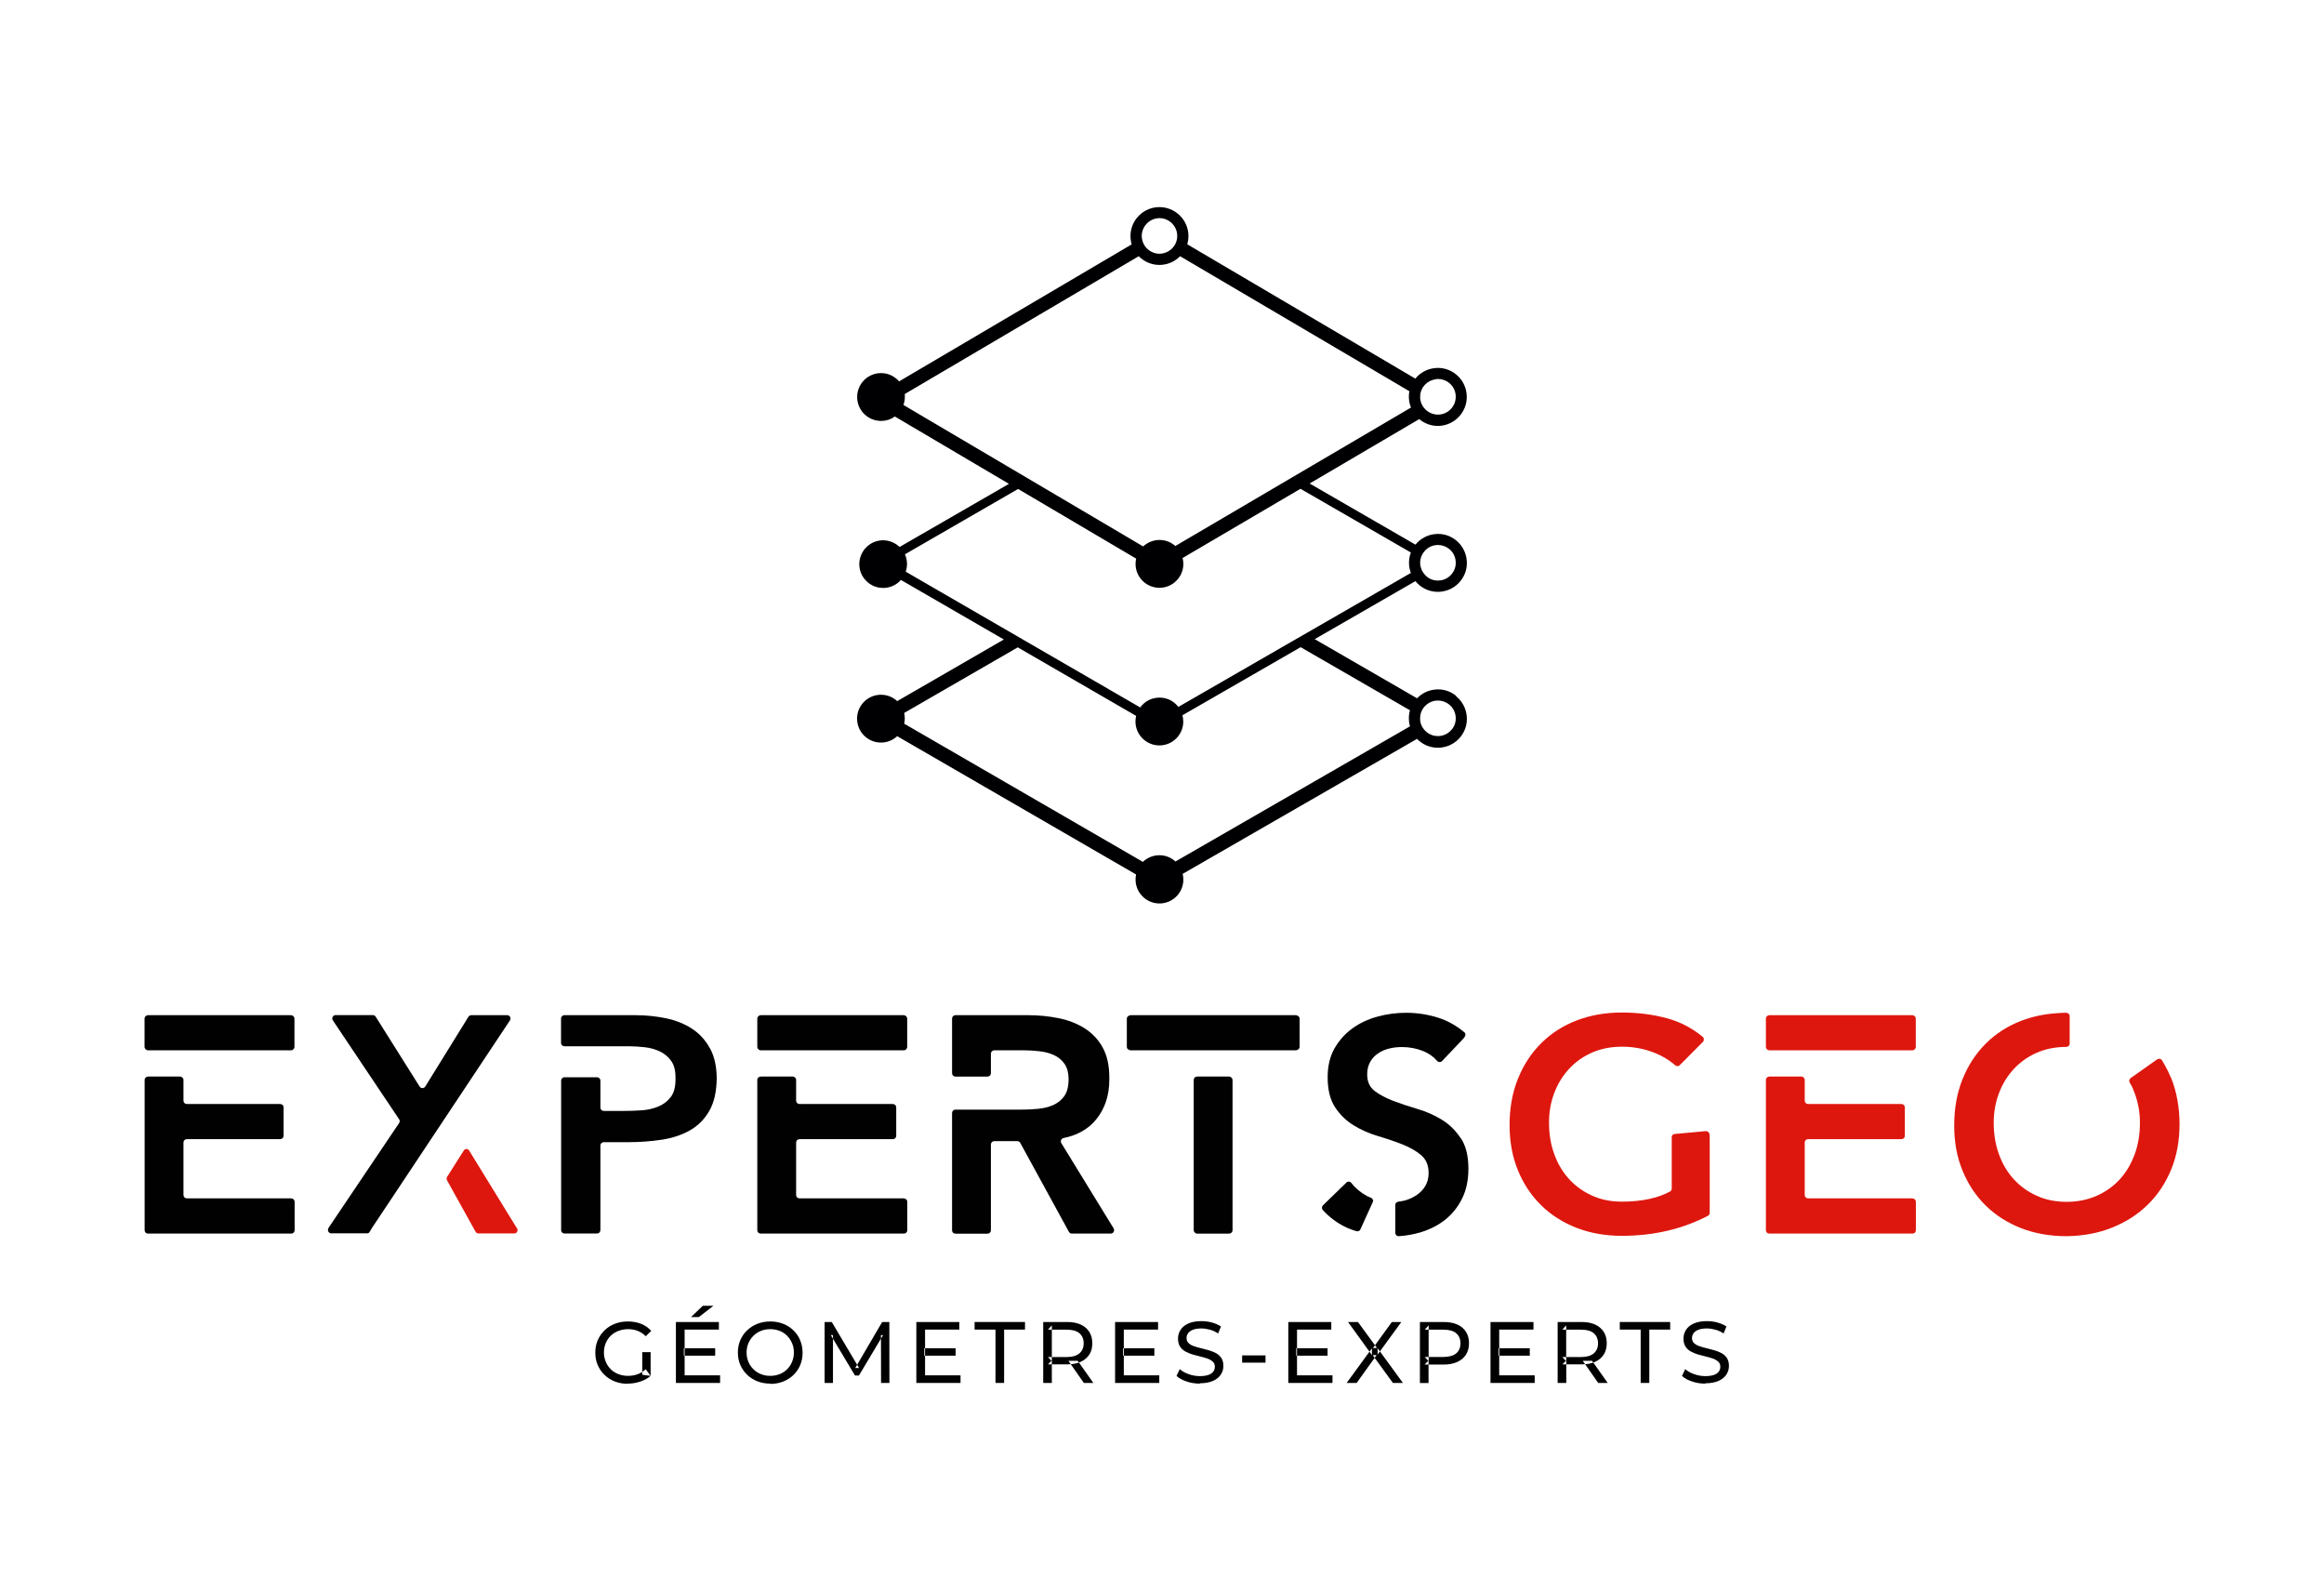 <?xml version="1.0" encoding="UTF-8"?>
<svg id="Plan_1" data-name="Plan 1" xmlns="http://www.w3.org/2000/svg" viewBox="0 0 269.29 184.25">
  <defs>
    <style>
      .cls-1 {
        fill: #de170e;
      }

      .cls-1, .cls-2, .cls-3 {
        fill-rule: evenodd;
      }

      .cls-2 {
        fill: #000003;
      }

      .cls-3, .cls-4 {
        fill: #000100;
      }
    </style>
  </defs>
  <path class="cls-2" d="M168.21,84.51c-.35.43-.84.69-1.39.75-.53.05-1.05-.1-1.47-.42-.08-.06-.15-.13-.22-.2-.02-.02-.05-.05-.07-.07-.07-.08-.14-.18-.2-.27-.01-.02-.03-.04-.04-.06-.06-.1-.11-.22-.15-.33,0-.01-.01-.03-.02-.04-.04-.13-.08-.27-.09-.41h0s0-.02,0-.03c-.02-.16,0-.33.01-.49.02-.13.04-.25.08-.37,0-.02.02-.04.03-.07.04-.11.08-.21.14-.31.02-.03.04-.05.05-.08.06-.09.11-.17.18-.25.02-.03.05-.05.08-.08.07-.07.14-.14.22-.2.3-.23.66-.38,1.05-.42h0c.07,0,.14-.01.22-.01.47,0,.93.16,1.3.46.43.35.7.84.75,1.39.06.55-.1,1.09-.45,1.51h0ZM136.2,99.79c-.49-.45-1.14-.72-1.86-.72s-1.41.29-1.91.77l-27.66-16.01c.05-.2.07-.41.07-.62s-.03-.42-.07-.62l13.16-7.6,13.72,7.94c-.05.21-.08.42-.08.65,0,1.52,1.24,2.77,2.77,2.77s2.77-1.24,2.77-2.77c0-.25-.04-.49-.1-.72l13.7-7.89,12.67,7.31c-.12.41-.16.84-.11,1.28.02.2.06.39.11.58l-27.18,15.66h0ZM104.94,66.22l12.46,7.21,1.62.94,13.1,7.58c.5-.69,1.31-1.14,2.23-1.14s1.68.42,2.19,1.08l13.1-7.55,1.62-.93,12.22-7.04c-.1-.27-.17-.55-.2-.84-.05-.53.02-1.05.2-1.53l-12.79-7.38-13.66,8.02c.05.22.09.44.09.68,0,1.52-1.24,2.77-2.77,2.77s-2.77-1.24-2.77-2.77c0-.21.03-.41.07-.61l-13.68-8.07-13.11,7.57c.21.47.29.99.21,1.52-.03.17-.07.33-.12.49h0ZM104.68,46.92c.11-.3.17-.62.17-.96,0-.1,0-.21-.02-.31l27.12-15.97c.62.63,1.47,1.01,2.39,1.01.12,0,.23,0,.35-.02.81-.08,1.52-.45,2.05-.99l26.57,15.64c-.06.32-.08.65-.04.98.03.32.11.63.23.91l-27.31,16.04c-.49-.44-1.13-.7-1.84-.7s-1.4.29-1.89.75l-27.78-16.39h0ZM134.13,25.28h0c1.13-.12,2.15.71,2.27,1.84.02.17,0,.33-.01.49-.02.14-.05.27-.09.39,0,.01,0,.02-.01.03-.04.12-.1.23-.16.34,0,0-.01.02-.02.03-.07.11-.14.21-.23.31,0,0,0,0-.01.01-.09.1-.19.19-.29.26-.29.21-.63.36-1.01.4-.53.06-1.04-.1-1.44-.4-.1-.08-.2-.16-.29-.26,0,0,0,0-.01-.01-.09-.09-.16-.2-.23-.31,0,0,0-.01-.01-.02-.07-.11-.12-.23-.17-.35,0,0,0-.01,0-.02-.05-.13-.08-.27-.1-.41,0-.02,0-.03-.01-.05-.12-1.13.71-2.15,1.84-2.27h0ZM166.4,43.91h0c.07,0,.14-.01.22-.01.47,0,.93.16,1.3.46.43.35.7.84.75,1.39.12,1.13-.71,2.15-1.84,2.27-.41.04-.79-.04-1.13-.21-.5-.25-.89-.7-1.06-1.25-.04-.12-.06-.25-.08-.38,0-.04,0-.08,0-.11h0c0-.15,0-.29.02-.43,0,0,0,0,0,0,.02-.14.06-.27.11-.4,0,0,0,0,0,0,.05-.13.11-.25.18-.36,0,0,0,0,0,0,.07-.11.16-.22.25-.32.34-.35.77-.57,1.26-.62h0ZM164.62,64.67h0c.02-.08.05-.15.08-.22,0-.02.02-.05.03-.07.1-.24.25-.45.43-.64.33-.34.76-.55,1.24-.6.07,0,.15-.01.22-.01.47,0,.93.16,1.3.46.43.35.7.84.75,1.39.06.55-.1,1.09-.45,1.51-.35.43-.84.7-1.39.75-.55.06-1.09-.1-1.51-.45-.06-.05-.1-.1-.15-.15-.18-.18-.33-.4-.44-.65,0-.01-.01-.02-.02-.04-.03-.08-.06-.16-.08-.25h0c-.03-.1-.05-.2-.06-.31-.03-.25,0-.5.06-.74h0ZM168.73,80.61c-.7-.57-1.57-.83-2.46-.73-.8.08-1.52.44-2.07,1.01l-11.86-6.85,11.67-6.72c.14.18.31.34.49.49.6.49,1.34.75,2.11.75.12,0,.23,0,.35-.02.89-.09,1.7-.53,2.26-1.22.57-.7.83-1.57.73-2.46-.09-.89-.53-1.7-1.22-2.26-.7-.57-1.57-.83-2.46-.73-.89.09-1.69.53-2.26,1.22l-12.26-7.08,12.7-7.46c.59.49,1.34.79,2.15.79.11,0,.23,0,.35-.02,1.84-.19,3.19-1.85,2.99-3.69-.09-.89-.53-1.7-1.22-2.26s-1.57-.83-2.46-.73c-.89.09-1.7.53-2.26,1.22,0,0,0,0,0,0l-26.43-15.56c.12-.41.17-.85.12-1.3-.19-1.84-1.85-3.18-3.69-2.99h0c-1.84.19-3.19,1.85-2.99,3.69.02.21.06.41.12.61l-26.95,15.87c-.51-.59-1.26-.96-2.09-.96-1.53,0-2.77,1.24-2.77,2.77s1.24,2.77,2.77,2.77c.6,0,1.15-.19,1.6-.51l13.22,7.8-12.67,7.31c-.41-.39-.93-.65-1.5-.74-.73-.11-1.46.07-2.05.51-.59.44-.98,1.08-1.09,1.81-.11.73.07,1.46.51,2.05.44.59,1.08.98,1.81,1.09.14.02.28.03.41.03.59,0,1.16-.19,1.64-.54.16-.12.3-.25.42-.39l11.93,6.9-12.36,7.14c-.49-.46-1.15-.74-1.88-.74-1.53,0-2.77,1.24-2.77,2.77s1.24,2.77,2.77,2.77c.73,0,1.39-.28,1.88-.74l27.68,16.02c-.04.19-.06.39-.06.59,0,1.52,1.24,2.77,2.77,2.77s2.77-1.24,2.77-2.77c0-.23-.03-.44-.08-.66l27.16-15.64c.09.1.19.19.3.28.6.49,1.34.75,2.11.75.12,0,.23,0,.35-.02.89-.09,1.7-.53,2.26-1.22.57-.7.83-1.57.73-2.46-.09-.89-.53-1.7-1.22-2.26Z"/>
  <g>
    <path class="cls-1" d="M251.56,124.86c-.21-.52-.46-1.01-.72-1.48-.11-.19-.21-.39-.33-.57-.12-.17-.35-.22-.53-.1l-.2.13-.72.51-1.27.9h0s-.91.64-.91.64c0,0,0,0-.01.01-.16.13-.2.36-.08.53.27.44.37.69.56,1.2.4,1.07.61,2.21.61,3.44,0,1.32-.2,2.54-.61,3.65-.41,1.11-.98,2.08-1.72,2.89-.74.81-1.64,1.45-2.68,1.91-1.04.46-2.2.7-3.48.7s-2.43-.23-3.46-.7c-1.03-.46-1.92-1.1-2.66-1.91-.74-.81-1.32-1.77-1.72-2.89-.41-1.11-.61-2.33-.61-3.65,0-1.23.2-2.38.61-3.44.4-1.07.98-2,1.72-2.8.74-.8,1.63-1.43,2.66-1.88,1.02-.45,2.16-.67,3.43-.68h0s0,0,0,0c.21,0,.38-.17.38-.38,0,0,0,0,0,0v-.64h0v-1.9s0-.64,0-.64c0-.21-.17-.38-.38-.39h0c-.38,0-.75.02-1.12.05-1.47.1-2.84.39-4.11.88-1.59.61-2.96,1.49-4.1,2.63-1.15,1.14-2.05,2.51-2.7,4.12-.65,1.61-.97,3.4-.97,5.37s.32,3.68.97,5.25c.65,1.58,1.55,2.93,2.7,4.05,1.15,1.13,2.52,1.99,4.1,2.61,1.59.61,3.33.92,5.23.92,1.93-.02,3.69-.35,5.29-.99,1.6-.64,2.98-1.52,4.14-2.66,1.16-1.14,2.06-2.49,2.71-4.07.65-1.58.97-3.33.97-5.25s-.33-3.76-.97-5.36Z"/>
    <path class="cls-3" d="M169.25,131.84c-.58-.88-1.3-1.59-2.16-2.12-.86-.53-1.8-.95-2.82-1.25-1.02-.3-1.96-.62-2.82-.94-.86-.33-1.58-.71-2.16-1.15-.58-.44-.87-1.08-.87-1.92,0-.56.12-1.04.35-1.45.23-.41.54-.74.92-.99.38-.26.81-.44,1.29-.56.48-.12.97-.17,1.48-.17.86,0,1.68.16,2.46.47.63.26,1.16.63,1.59,1.12.16.18.42.21.59.03l2.43-2.56c.34-.36.33-.62.16-.76-.9-.76-1.89-1.32-2.98-1.68-1.22-.39-2.48-.59-3.78-.59-1.14,0-2.25.15-3.34.45-1.09.3-2.06.76-2.91,1.38-.85.62-1.53,1.39-2.06,2.32-.52.93-.78,2.03-.78,3.31,0,1.46.29,2.63.87,3.5.58.87,1.3,1.57,2.16,2.09.86.52,1.8.94,2.82,1.24,1.02.3,1.96.62,2.82.96.86.34,1.58.75,2.16,1.24.58.49.87,1.18.87,2.09,0,.56-.13,1.05-.38,1.48-.26.43-.59.78-1.01,1.06-.42.28-.88.49-1.39.63-.11.03-.22.05-.32.07-.16.02-.31.04-.47.08,0,0,0,0,0,0-.15.03-.26.16-.29.3v3.29c0,.23.19.41.42.39.86-.06,1.69-.21,2.48-.44,1.09-.33,2.05-.81,2.87-1.46.82-.65,1.48-1.47,1.97-2.46.49-.99.73-2.14.73-3.47,0-1.46-.29-2.64-.87-3.52Z"/>
    <path class="cls-3" d="M159.1,139.1c0-.13-.07-.25-.18-.32-.17-.07-.31-.13-.48-.21l-.05-.03c-.71-.38-1.32-.88-1.8-1.5-.15-.19-.41-.22-.58-.05l-2.71,2.63c-.15.15-.16.4-.02.55.73.8,1.55,1.43,2.47,1.89.46.27,1.41.56,1.41.56h.04s.06.02.06.02c.15,0,.3-.07.37-.22,0,0,0,0,.01-.02,0-.02.01-.03.02-.05l1.31-2.88.11-.24s.02-.05.03-.1h0s0,0,0-.01c0,0,0-.02,0-.02h0Z"/>
    <path class="cls-3" d="M82.27,121.45c-.52-.95-1.21-1.71-2.08-2.28-.87-.57-1.87-.97-3.02-1.21-1.14-.24-2.33-.36-3.56-.36h-8.21c-.22,0-.39.18-.39.39v2.82c0,.22.18.39.39.39h7.41c.6,0,1.23.04,1.88.11.65.07,1.24.24,1.77.49.53.25.96.61,1.3,1.08.34.47.51,1.1.51,1.9,0,.05,0,.1,0,.15,0,.05,0,.1,0,.15,0,.87-.19,1.54-.56,2.02-.37.48-.86.85-1.45,1.09-.59.24-1.24.39-1.93.43-.7.05-1.37.07-2.02.07h-2.35c-.22,0-.39-.18-.39-.39v-3.12c0-.22-.18-.39-.39-.39h-3.77c-.22,0-.39.18-.39.39v17.32c0,.22.18.39.39.39h3.77c.22,0,.39-.18.39-.39v-9.8c0-.22.18-.39.39-.39h2.86c1.35,0,2.64-.1,3.89-.29,1.24-.19,2.33-.56,3.27-1.1.94-.54,1.69-1.31,2.24-2.29.54-.96.81-2.21.83-3.75-.02-1.36-.27-2.5-.77-3.42Z"/>
    <path class="cls-3" d="M150.1,117.6h-19.05c-.26,0-.48.18-.48.4v3.27c0,.22.21.4.48.4h4.71s1.05,0,1.05,0h0s13.3,0,13.3,0c.26,0,.48-.18.48-.4v-3.27c0-.22-.21-.4-.48-.4Z"/>
    <rect class="cls-4" x="138.32" y="124.71" width="4.5" height="18.19" rx=".39" ry=".39"/>
    <path class="cls-1" d="M198.06,131.33s0-.02,0-.03c-.02-.06-.04-.08-.04-.08h0c-.07-.12-.21-.2-.37-.19l-3.59.33c-.19.02-.35.16-.35.34t0,.08v.78s0,5.12,0,5.12c0,.15-.08.28-.2.35-.72.38-1.52.67-2.42.86-.99.21-2.04.31-3.15.31-1.28,0-2.43-.23-3.46-.7-1.03-.46-1.92-1.1-2.66-1.91-.74-.81-1.32-1.77-1.72-2.89-.41-1.11-.61-2.33-.61-3.65,0-1.23.2-2.38.61-3.44.4-1.07.98-2,1.72-2.8.74-.8,1.63-1.43,2.66-1.88,1.03-.45,2.19-.68,3.46-.68s2.44.21,3.57.63c1,.37,1.86.88,2.6,1.52.16.14.39.14.53-.01l2.68-2.7c.16-.16.15-.44-.02-.58-1.22-1.01-2.58-1.72-4.09-2.14-1.65-.45-3.41-.68-5.29-.68s-3.65.31-5.23.92c-1.59.61-2.96,1.49-4.1,2.63-1.15,1.14-2.05,2.51-2.7,4.12-.65,1.61-.97,3.4-.97,5.37s.33,3.68.97,5.25c.65,1.58,1.55,2.93,2.7,4.05,1.15,1.13,2.52,1.99,4.1,2.61,1.59.61,3.33.92,5.23.92,3.67,0,7-.77,9.98-2.32.13-.07.21-.21.21-.35v-8.44c.01-.42-.01-.63-.04-.74Z"/>
    <path class="cls-3" d="M33.72,117.6h-16.55c-.23,0-.42.18-.42.4v3.27c0,.22.19.4.41.4h4.09s.91,0,.91,0h0s11.55,0,11.55,0c.23,0,.41-.18.41-.4v-3.27c0-.22-.19-.4-.41-.4Z"/>
    <path class="cls-3" d="M33.75,138.82h-12.1c-.22,0-.39-.17-.39-.39v-6.08c0-.22.17-.39.39-.39h10.82c.21,0,.39-.17.39-.39v-3.29c0-.22-.17-.39-.39-.39h-10.82c-.22,0-.39-.17-.39-.39v-2.4c0-.21-.18-.39-.4-.39h-3.7c-.22,0-.4.17-.4.39v17.41c0,.22.17.39.39.39h16.6c.22,0,.39-.17.39-.39v-3.29c0-.22-.17-.39-.39-.39Z"/>
    <path class="cls-1" d="M221.58,117.6h-16.55c-.23,0-.41.18-.41.4v3.27c0,.22.19.4.41.4h4.09s.91,0,.91,0h0s11.55,0,11.55,0c.23,0,.41-.18.41-.4v-3.27c0-.22-.19-.4-.41-.4Z"/>
    <path class="cls-1" d="M221.61,138.82h-12.1c-.22,0-.39-.17-.39-.39v-6.08c0-.22.17-.39.39-.39h10.82c.22,0,.39-.17.39-.39v-3.29c0-.22-.17-.39-.39-.39h-10.82c-.22,0-.39-.17-.39-.39v-2.4c0-.21-.18-.39-.4-.39h-3.7c-.22,0-.4.17-.4.39v17.41c0,.22.17.39.39.39h16.6c.22,0,.39-.17.39-.39v-3.29c0-.22-.17-.39-.39-.39Z"/>
    <path class="cls-3" d="M104.72,117.6h-16.55c-.23,0-.42.18-.42.4v3.27c0,.22.19.4.41.4h4.09s.91,0,.91,0h0s11.55,0,11.55,0c.23,0,.41-.18.41-.4v-3.27c0-.22-.19-.4-.41-.4Z"/>
    <path class="cls-3" d="M104.74,138.82h-12.1c-.22,0-.39-.17-.39-.39v-6.08c0-.22.17-.39.39-.39h10.82c.22,0,.39-.17.39-.39v-3.29c0-.22-.17-.39-.39-.39h-10.82c-.22,0-.39-.17-.39-.39v-2.4c0-.21-.18-.39-.4-.39h-3.7c-.22,0-.4.17-.4.39v17.41c0,.22.17.39.39.39h16.6c.22,0,.39-.17.39-.39v-3.29c0-.22-.17-.39-.39-.39Z"/>
    <path class="cls-1" d="M59.9,142.28l-.06-.09h0s-5.48-8.91-5.48-8.91c-.15-.24-.48-.24-.62,0l-1.93,3.04c-.08.12-.08.28-.01.41l3.03,5.46h0l.28.5c.07.12.19.19.32.19h4.17c.3,0,.47-.34.31-.6Z"/>
    <path class="cls-3" d="M58.73,117.6h-4.12c-.13,0-.26.07-.33.18l-5,8.08c-.15.25-.51.25-.66,0l-5.09-8.09c-.07-.11-.2-.18-.33-.18h-4.31c-.31,0-.5.35-.32.61l7.68,11.46c.09.13.09.3,0,.43l-8.07,11.98-.07.1h0s-.05.1-.05.1c-.06.09-.07.2-.05.3.02.1.08.18.16.24.06.04.13.06.21.06h4.16s.02,0,.03,0h0s.15,0,.24-.14h0s.02-.02.02-.03l.32-.53,2.22-3.33,13.72-20.64c.17-.26-.01-.6-.32-.6Z"/>
    <path class="cls-3" d="M129.05,142.31l-6.06-9.87v-.02c-.07-.09-.08-.19-.06-.29.03-.14.14-.26.3-.3,1.61-.32,2.88-1.04,3.79-2.16,1.01-1.24,1.52-2.77,1.52-4.61,0-.03,0-.06,0-.09,0-.04,0-.08,0-.12,0-.02,0-.03,0-.05,0,.03,0,.05,0,.08h0s0-.05,0-.08c0-1.4-.27-2.57-.78-3.48-.52-.93-1.23-1.67-2.11-2.22-.88-.55-1.89-.94-3.02-1.16-1.13-.23-2.3-.34-3.52-.34h-8.4c-.22,0-.39.17-.39.39v6.33c0,.22.17.39.39.39h3.72c.22,0,.39-.17.39-.39v-2.26c0-.22.17-.39.39-.39h3.5c.57,0,1.16.04,1.77.11.61.07,1.16.22,1.66.45.5.23.9.57,1.22,1.02.29.43.45.99.46,1.68,0,.03,0,.07,0,.1,0,.84-.17,1.48-.5,1.95-.33.46-.77.81-1.3,1.04-.54.23-1.13.37-1.77.43-.64.06-1.29.09-1.93.09h-7.61c-.22,0-.39.17-.39.39v13.59c0,.22.17.39.39.39h3.72c.22,0,.39-.17.39-.39v-9.94c0-.22.17-.39.39-.39h2.67c.14,0,.27.08.34.2l5.64,10.31c.07.12.2.2.34.2h4.51c.17,0,.31-.11.36-.25.04-.11.04-.23-.03-.34Z"/>
  </g>
  <g>
    <path class="cls-3" d="M74.42,159.25v-2.62h.97v2.75l-.97-.13h0ZM72.72,160.28c.5,0,.98-.08,1.45-.23.47-.15.88-.37,1.22-.67l-.57-.77c-.3.28-.62.47-.96.59-.35.12-.71.18-1.08.18-.4,0-.78-.07-1.12-.2-.34-.13-.64-.32-.89-.57-.25-.25-.45-.53-.58-.87-.14-.33-.21-.69-.21-1.07s.07-.75.21-1.08c.14-.33.33-.62.58-.86.25-.24.55-.43.9-.56.35-.13.72-.2,1.12-.2s.76.07,1.1.2c.34.13.65.34.94.62l.63-.62c-.32-.36-.72-.64-1.18-.82-.46-.18-.97-.27-1.53-.27s-1.06.09-1.51.27c-.46.18-.86.43-1.19.76-.34.33-.6.71-.79,1.14-.19.44-.28.92-.28,1.44s.09,1,.28,1.44c.19.44.45.82.79,1.14.34.33.73.58,1.19.76.46.18.96.27,1.5.27Z"/>
    <path class="cls-3" d="M80.07,152.57l1.37-1.31h1.23l-1.69,1.31h-.91ZM79.24,156.18h3.63v.86h-3.63v-.86h0ZM79.33,159.32v-5.3h3.97v-.88h-4.98v7.06h5.12v-.88h-4.11Z"/>
    <path class="cls-3" d="M89.25,159.38c.4,0,.76-.07,1.09-.2.33-.13.62-.32.87-.57.25-.25.44-.53.57-.86.14-.33.21-.69.21-1.08s-.07-.75-.21-1.07c-.14-.33-.33-.61-.57-.86-.25-.25-.53-.44-.87-.57-.33-.13-.7-.2-1.09-.2s-.75.07-1.08.2c-.33.13-.62.33-.87.57-.25.25-.44.54-.58.86-.14.33-.21.68-.21,1.07s.07.75.21,1.08c.14.33.33.62.58.86.25.25.54.44.87.57.33.13.69.2,1.08.2h0ZM89.26,160.28c-.54,0-1.04-.09-1.5-.27-.46-.18-.86-.44-1.19-.76-.34-.33-.6-.71-.79-1.14-.19-.44-.28-.91-.28-1.43s.09-.99.28-1.43c.19-.44.45-.82.79-1.14s.73-.58,1.19-.76c.46-.18.96-.27,1.5-.27s1.04.09,1.49.27c.46.18.85.43,1.19.76.34.33.6.71.78,1.15.18.44.28.92.28,1.44s-.09,1-.28,1.44c-.18.44-.45.82-.78,1.14-.34.33-.73.58-1.19.76-.46.18-.95.27-1.49.27Z"/>
    <polygon class="cls-3" points="95.55 160.2 95.55 153.14 96.38 153.14 99.54 158.47 99.1 158.47 102.22 153.14 103.05 153.14 103.06 160.2 102.09 160.2 102.08 154.66 102.32 154.66 99.53 159.34 99.07 159.34 96.27 154.66 96.52 154.66 96.52 160.2 95.55 160.2"/>
    <path class="cls-3" d="M107.1,156.18h3.63v.86h-3.63v-.86h0ZM107.19,159.32v-5.3h3.97v-.88h-4.98v7.06h5.12v-.88h-4.11Z"/>
    <polygon class="cls-3" points="115.35 160.2 115.35 154.02 112.93 154.02 112.93 153.14 118.77 153.14 118.77 154.02 116.35 154.02 116.35 160.2 115.35 160.2"/>
    <path class="cls-3" d="M125.59,160.2l-1.79-2.56h1.08l1.81,2.56h-1.1ZM121.88,157.69l-.45-.49h2.17c.65,0,1.13-.14,1.47-.42.33-.28.5-.67.5-1.17s-.17-.89-.5-1.17c-.33-.28-.82-.41-1.47-.41h-2.17l.45-.5v4.17h0ZM120.87,160.2h1.01v-2.61l-.45.46h2.2c.62,0,1.15-.1,1.58-.29.44-.2.77-.48,1.01-.84.24-.37.35-.8.35-1.32s-.12-.95-.35-1.32c-.24-.37-.57-.65-1.01-.85-.44-.2-.96-.29-1.58-.29h-2.75v7.06Z"/>
    <path class="cls-3" d="M130.13,156.18h3.63v.86h-3.63v-.86h0ZM130.22,159.32v-5.3h3.97v-.88h-4.98v7.06h5.12v-.88h-4.11Z"/>
    <path class="cls-3" d="M139.03,160.28c-.54,0-1.05-.08-1.54-.25-.49-.16-.88-.38-1.16-.64l.37-.79c.27.24.61.43,1.03.58.42.15.85.23,1.3.23.41,0,.74-.05,1-.14.26-.09.44-.22.56-.39.12-.16.18-.35.18-.56,0-.24-.08-.44-.24-.58-.16-.15-.36-.27-.61-.36-.25-.09-.53-.17-.83-.24-.3-.07-.61-.15-.91-.24-.31-.09-.58-.21-.84-.35-.25-.14-.46-.33-.61-.57-.15-.24-.23-.55-.23-.92s.1-.7.29-1c.19-.31.49-.55.89-.74.4-.18.91-.28,1.53-.28.41,0,.82.05,1.22.16.4.11.75.26,1.05.46l-.33.81c-.3-.2-.62-.35-.96-.44-.34-.09-.66-.14-.98-.14-.4,0-.72.05-.98.15s-.44.24-.56.4c-.12.17-.18.36-.18.56,0,.25.08.45.24.59.16.15.36.27.61.35.25.09.53.17.83.24.3.07.61.15.91.24.31.09.58.2.84.34.25.14.46.33.61.56.15.24.23.54.23.91s-.1.69-.29.99c-.19.31-.5.55-.9.74-.41.18-.92.28-1.54.28Z"/>
    <rect class="cls-4" x="143.93" y="157.01" width="2.71" height=".84"/>
    <path class="cls-3" d="M150.2,156.18h3.63v.86h-3.63v-.86h0ZM150.29,159.32v-5.3h3.97v-.88h-4.98v7.06h5.12v-.88h-4.11Z"/>
    <polygon class="cls-3" points="156.04 160.2 158.97 156.19 158.97 156.97 156.2 153.14 157.35 153.14 159.55 156.15 159.09 156.16 161.28 153.14 162.38 153.14 159.63 156.91 159.63 156.18 162.56 160.2 161.4 160.2 159.06 156.98 159.51 156.98 157.2 160.2 156.04 160.2"/>
    <path class="cls-3" d="M165.54,157.69l-.45-.5h2.17c.65,0,1.13-.14,1.47-.41.33-.28.5-.67.5-1.17s-.17-.89-.5-1.17c-.33-.28-.82-.41-1.47-.41h-2.17l.45-.5v4.17h0ZM164.53,160.2v-7.06h2.75c.62,0,1.15.1,1.58.29.44.19.77.48,1.01.85.23.37.35.81.35,1.32s-.12.95-.35,1.32c-.24.37-.57.65-1.01.85-.44.2-.96.3-1.58.3h-2.2l.45-.47v2.61h-1.01Z"/>
    <path class="cls-3" d="M173.63,156.18h3.63v.86h-3.63v-.86h0ZM173.72,159.32v-5.3h3.97v-.88h-4.98v7.06h5.12v-.88h-4.11Z"/>
    <path class="cls-3" d="M185.19,160.2l-1.79-2.56h1.08l1.81,2.56h-1.1ZM181.48,157.69l-.45-.49h2.17c.65,0,1.13-.14,1.47-.42.33-.28.5-.67.5-1.17s-.17-.89-.5-1.17c-.33-.28-.82-.41-1.47-.41h-2.17l.45-.5v4.17h0ZM180.48,160.2h1.01v-2.61l-.45.46h2.2c.62,0,1.15-.1,1.58-.29.44-.2.77-.48,1.01-.84.23-.37.35-.8.35-1.32s-.12-.95-.35-1.32c-.24-.37-.57-.65-1.01-.85-.44-.2-.96-.29-1.58-.29h-2.75v7.06Z"/>
    <polygon class="cls-3" points="190.11 160.2 190.11 154.02 187.69 154.02 187.69 153.14 193.53 153.14 193.53 154.02 191.11 154.02 191.11 160.2 190.11 160.2"/>
    <path class="cls-3" d="M197.6,160.28c-.54,0-1.05-.08-1.54-.25-.49-.16-.88-.38-1.16-.64l.37-.79c.27.24.61.43,1.03.58.42.15.85.23,1.3.23.41,0,.74-.05,1-.14.26-.09.44-.22.56-.39.12-.16.18-.35.18-.56,0-.24-.08-.44-.24-.58-.16-.15-.36-.27-.61-.36-.25-.09-.53-.17-.83-.24-.3-.07-.61-.15-.91-.24-.31-.09-.58-.21-.84-.35-.25-.14-.46-.33-.61-.57-.15-.24-.23-.55-.23-.92s.1-.7.29-1c.19-.31.49-.55.89-.74.4-.18.91-.28,1.53-.28.41,0,.82.05,1.22.16.4.11.75.26,1.05.46l-.33.81c-.3-.2-.62-.35-.96-.44-.34-.09-.66-.14-.98-.14-.4,0-.72.05-.98.15s-.44.24-.56.4c-.12.17-.18.36-.18.56,0,.25.08.45.24.59.16.15.36.27.62.35.25.09.53.17.83.24.3.07.61.15.91.24.31.09.58.2.84.34.25.14.46.33.61.56.15.24.23.54.23.91s-.1.69-.29.99c-.2.31-.5.55-.9.74-.41.18-.92.28-1.54.28Z"/>
  </g>
</svg>